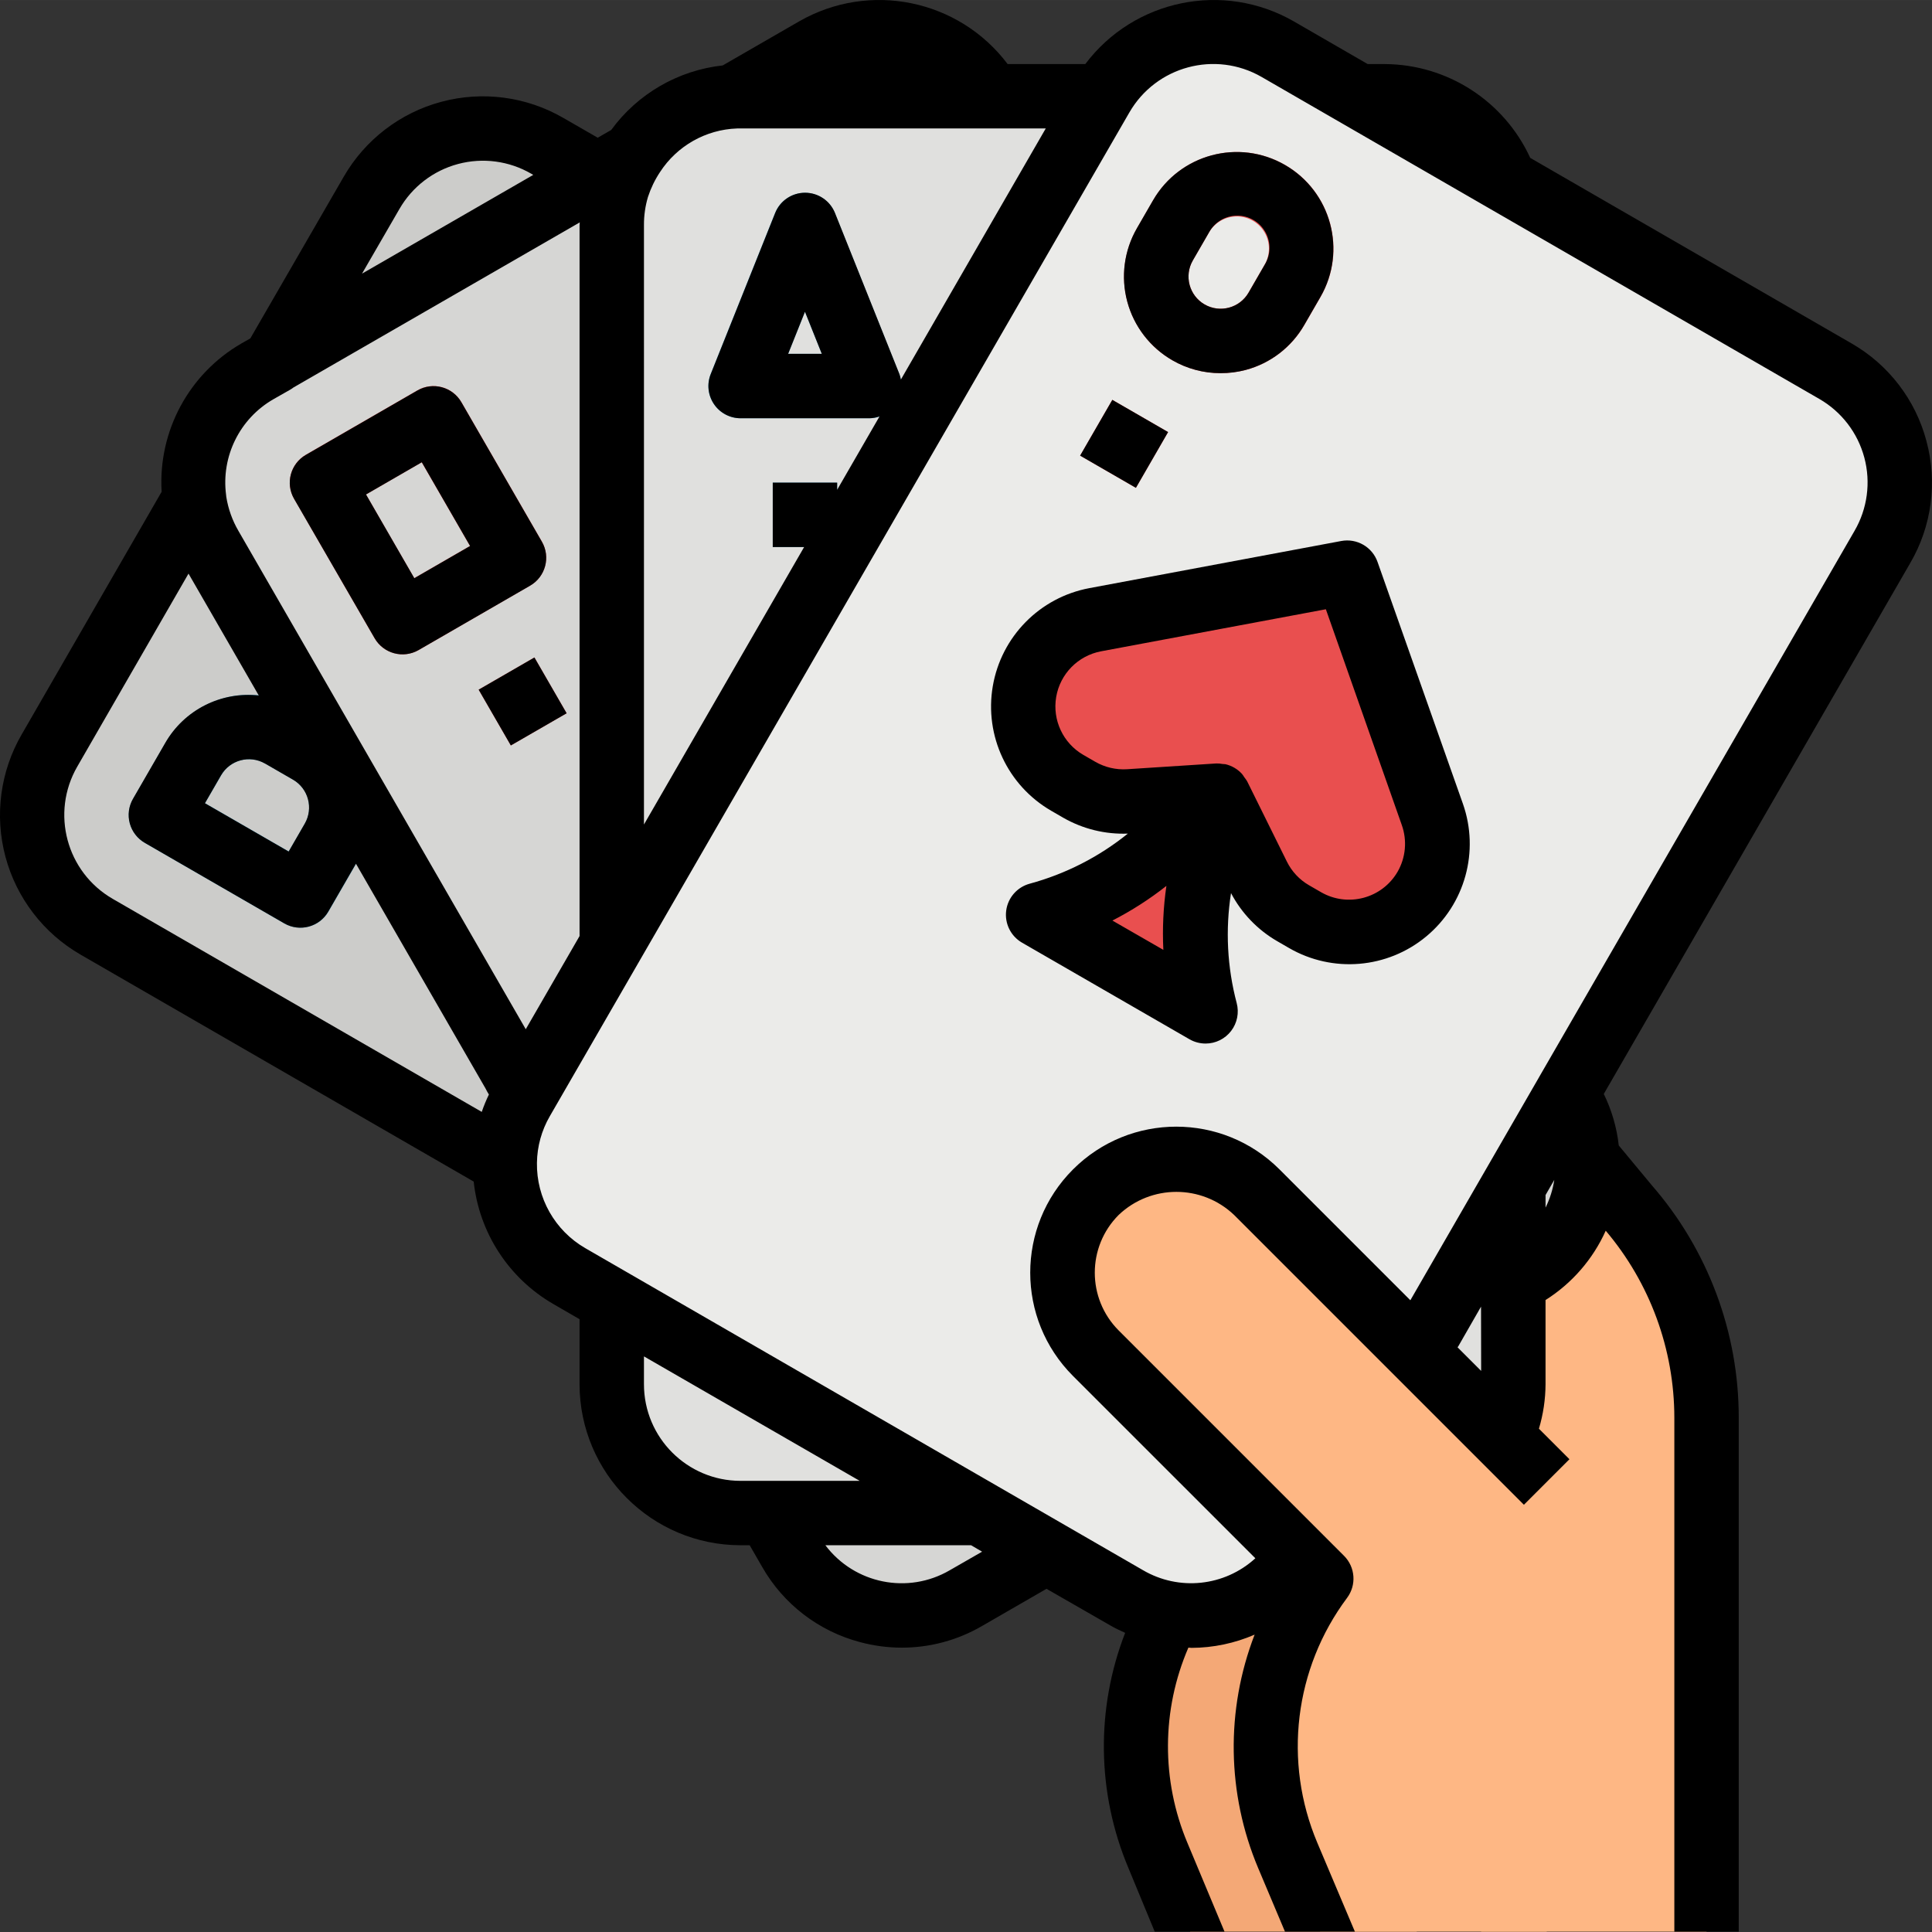 <svg height="480pt" viewBox="0 0 480.004 480" width="480pt" xmlns="http://www.w3.org/2000/svg"><rect x="0" y="0" width="480.004" height="480" fill="#333333" stroke="none"/><path d="m295.707 479.914-8.051-18.914c-9.695-22.777-6.52-48.996 8.336-68.801l-51.477-51.711c-7.445-7.473-9.137-18.934-4.168-28.238l42.766-80.195c3.25-6.102 8.973-10.504 15.707-12.082 6.73-1.578 13.812-.18 19.438 3.844l33.734 24.098v232zm0 0" fill="#f4a876"/><path d="m367.992 255.914 36.211 43.68c12.758 14.582 19.793 33.301 19.789 52.68v127.641h-56zm0 0" fill="#feb784"/><path d="m12.289 186.484 80-138.559c8.836-15.309 28.406-20.551 43.711-11.715l249.41 144c15.305 8.836 20.547 28.406 11.711 43.715l-80 138.559c-8.836 15.305-28.406 20.547-43.711 11.711l-249.41-144c-15.305-8.836-20.547-28.406-11.711-43.711zm0 0" fill="#ccccca"/><path d="m74.633 230.48c-1.402.004-2.781-.363-4-1.062l-34.641-20c-1.836-1.062-3.18-2.812-3.73-4.863-.547-2.051-.258-4.234.805-6.074l8-13.855c3.18-5.52 8.422-9.547 14.574-11.199 6.152-1.648 12.711-.789 18.227 2.398l6.934 4c11.477 6.637 15.414 21.312 8.801 32.801l-8 13.855c-1.438 2.488-4.094 4.016-6.969 4zm-23.703-30.93 20.801 12 4-6.926c2.207-3.828.898-8.719-2.93-10.93l-6.934-4c-3.824-2.203-8.711-.891-10.922 2.93zm0 0" fill="#419bc2"/><path d="m69.422 90.781 138.566-80c15.305-8.836 34.875-3.594 43.711 11.711l144 249.418c8.836 15.305 3.594 34.875-11.711 43.711l-138.566 80c-15.305 8.836-34.875 3.594-43.711-11.711l-144-249.418c-8.836-15.305-3.594-34.875 11.711-43.711zm0 0" fill="#d6d6d4"/><path d="m99.992 162.562c-2.852-.012-5.488-1.535-6.926-4l-20-34.648c-2.211-3.828-.898-8.719 2.926-10.93l27.715-16c3.824-2.207 8.719-.898 10.926 2.93l20 34.648c2.211 3.824.898 8.719-2.926 10.926l-27.715 16.023c-1.215.695-2.598 1.055-4 1.051zm-9.07-39.715 12 20.801 13.855-8-12-20.801zm0 0" fill="#e94f4f"/><path d="m118.922 171.348 13.855-8 8 13.859-13.859 7.996zm0 0" fill="#e94f4f"/><path d="m183.992 23.914h160c17.676 0 32 14.324 32 32v288c0 17.672-14.324 32-32 32h-160c-17.672 0-32-14.328-32-32v-288c0-17.676 14.328-32 32-32zm0 0" fill="#e0e0de"/><path d="m215.992 103.914h-32c-2.656 0-5.141-1.316-6.629-3.516-1.488-2.199-1.789-4.996-.801-7.461l16-40c1.211-3.043 4.156-5.039 7.43-5.039 3.277 0 6.223 1.996 7.434 5.039l16 40c.988 2.465.688 5.262-.801 7.461-1.488 2.199-3.973 3.516-6.633 3.516zm-20.184-16h8.371l-4.188-10.465zm0 0" fill="#419bc2"/><path d="m191.992 119.914h16v16h-16zm0 0" fill="#419bc2"/><path d="m317.426 12.207 138.562 80c15.305 8.836 20.551 28.406 11.715 43.711l-144 249.418c-8.84 15.305-28.41 20.547-43.715 11.711l-138.562-80c-15.305-8.836-20.551-28.406-11.715-43.711l144-249.418c8.836-15.305 28.41-20.547 43.715-11.711zm0 0" fill="#ebebe9"/><g fill="#e94f4f"><path d="m355.859 202.312-21.152-60-62.586 11.711c-9.016 1.688-16.027 8.812-17.57 17.852-1.547 9.043 2.699 18.09 10.645 22.676l2.984 1.723c3.742 2.168 8.047 3.176 12.367 2.895l22.16-1.43 9.84 19.902c1.922 3.879 4.945 7.105 8.695 9.273l2.984 1.719c7.953 4.605 17.934 3.758 25-2.121 7.066-5.879 9.711-15.539 6.633-24.199zm0 0"/><path d="m257.922 227.266 41.602 24c-3.82-14.25-3.336-29.312 1.391-43.289l1.824-10.281-8 6.723c-9.746 11.082-22.559 19.035-36.816 22.848zm0 0"/><path d="m303.242 92.711c-4.199.008-8.324-1.098-11.961-3.199-5.52-3.18-9.547-8.422-11.199-14.574-1.648-6.152-.785-12.711 2.398-18.227l4-6.926c6.629-11.488 21.312-15.43 32.801-8.801s15.43 21.312 8.801 32.801l-4 6.926c-3.168 5.531-8.418 9.562-14.574 11.203-2.047.539-4.152.809-6.266.797zm4.055-38.934c-2.863-.008-5.512 1.52-6.941 4l-4 6.926c-2.203 3.824-.895 8.711 2.926 10.922 3.824 2.199 8.703.887 10.914-2.93l4-6.926c1.426-2.473 1.43-5.516.004-7.992-1.422-2.473-4.055-4-6.91-4.008zm0 0"/><path d="m268.355 113.199 8-13.855 13.855 8-7.996 13.855zm0 0"/></g><path d="m327.992 479.914-8.047-18.914c-9.695-22.777-6.52-48.996 8.336-68.801l-56-56c-11.047-11.043-11.047-28.953 0-40s28.957-11.047 40 0l72 72v111.715zm0 0" fill="#feb784"/><path d="m93.074 158.562c2.199 3.828 7.09 5.148 10.918 2.949l27.715-16c3.824-2.207 5.137-7.102 2.926-10.926l-20-34.648c-2.207-3.828-7.102-5.137-10.926-2.93l-27.715 16c-3.824 2.211-5.137 7.102-2.926 10.93zm11.719-43.715 12 20.801-13.855 8-12-20.801zm0 0"/><path d="m118.922 171.348 13.855-8 8 13.859-13.859 7.996zm0 0"/><path d="m291.273 89.512c3.637 2.102 7.762 3.207 11.961 3.199 2.109.008 4.207-.262 6.246-.797 6.16-1.641 11.406-5.672 14.578-11.203l4-6.926c6.625-11.488 2.688-26.172-8.801-32.801-11.488-6.629-26.172-2.688-32.801 8.801l-4 6.926c-3.184 5.52-4.043 12.078-2.391 18.23s5.688 11.395 11.207 14.57zm5.082-24.801 4-6.926c1.379-2.566 4.051-4.18 6.965-4.211 2.914-.027 5.617 1.531 7.047 4.074 1.434 2.539 1.367 5.656-.164 8.137l-4 6.926c-2.211 3.816-7.09 5.129-10.914 2.93-3.828-2.207-5.145-7.102-2.934-10.93zm0 0"/><path d="m268.355 113.199 8-13.855 13.855 8-7.996 13.855zm0 0"/><path d="m478.633 109.609c-2.707-10.27-9.422-19.023-18.641-24.305l-79.805-46.078c-6.5-14.156-20.621-23.25-36.195-23.312h-4.191l-18.352-10.602c-17.469-10.035-39.68-5.492-51.809 10.602h-19.293c-12.121-16.086-34.316-20.637-51.785-10.617l-19 10.953c-11.078 1.219-21.137 7.039-27.711 16.039l-3.344 1.926-8.516-4.902c-9.172-5.32-20.082-6.77-30.328-4.027-10.242 2.738-18.977 9.441-24.27 18.629l-23.199 40.16-2.168 1.23c-13.078 7.531-20.77 21.809-19.867 36.871l-34.758 60.273c-5.332 9.188-6.789 20.117-4.051 30.383 2.738 10.262 9.445 19.016 18.641 24.328l97.699 56.402c1.359 12.699 8.695 23.992 19.75 30.398l6.551 3.793v16.16c.027 22.078 17.922 39.973 40 40h2.266l3.129 5.43c5.273 9.219 14.027 15.934 24.297 18.641 3.391.91 6.887 1.375 10.398 1.375 7-.004 13.875-1.863 19.922-5.391l16-9.23 15.988 9.176c1.16.672 2.355 1.215 3.555 1.766-7.32 18.836-7.035 39.773.801 58.402l6.543 15.832h17.344l-9.215-22.043c-6.531-15.531-6.445-33.055.238-48.52.266 0 .52.059.801.059 5.387-.023 10.715-1.145 15.656-3.289-7.227 18.723-6.906 39.52.887 58.016l6.656 15.777h17.367l-9.32-22.043c-8.531-20.156-5.727-43.332 7.371-60.871 2.387-3.184 2.07-7.641-.746-10.457l-56-56c-7.902-7.93-7.902-20.758 0-28.688 8.035-7.648 20.656-7.648 28.688 0l72 72 11.312-11.312-7.582-7.582c1.07-3.586 1.625-7.305 1.645-11.047v-20.922c6.566-4.148 11.77-10.141 14.953-17.223 10.996 12.984 17.035 29.445 17.047 46.465v127.68h16v-127.68c.016-21.23-7.66-41.742-21.598-57.754l-8.207-9.887c-.496-4.449-1.754-8.781-3.723-12.801l76.121-131.879c5.355-9.152 6.812-20.07 4.047-30.305zm-318.641-53.695c-.016-2.371.324-4.73 1-7 .715-2.18 1.719-4.25 2.984-6.16 4.234-6.52 11.379-10.566 19.145-10.84.293-.016.582-.016.871 0h75.824l-36 62.398c-.074-.473-.195-.941-.359-1.391l-16-40c-1.211-3.043-4.156-5.039-7.43-5.039-3.277 0-6.223 1.996-7.434 5.039l-16 40c-.992 2.461-.699 5.258.785 7.457 1.48 2.203 3.961 3.527 6.613 3.535h32c.863-.016 1.719-.176 2.531-.465l-10.531 18.238v-1.773h-16v16h7.793l-39.793 68.934zm44.188 32h-8.371l4.184-10.465zm-104.938-36c3.176-5.512 8.414-9.531 14.559-11.172 6.145-1.641 12.691-.773 18.191 2.418l.496.289-42.543 24.535zm20.449 224.336-91.699-52.938c-11.496-6.645-15.434-21.348-8.797-32.848l27.641-47.953 17.461 30.289c-9.422-1.051-18.566 3.594-23.27 11.824l-8 13.855c-1.062 1.844-1.344 4.031-.789 6.086.559 2.051 1.91 3.797 3.754 4.852l34.641 20c3.828 2.207 8.723.891 10.93-2.938l6.871-11.895 32.184 55.824c.129.27.266.535.418.797l.43.723c-.676 1.398-1.27 2.84-1.773 4.312zm-53.84-86.547 6.934 4c3.828 2.211 5.137 7.102 2.93 10.93l-4 6.93-20.801-12 4-6.93c2.207-3.82 7.094-5.133 10.922-2.93zm-6.602-57.789c-1.527-2.617-2.555-5.496-3.031-8.488l-.047-.465c-1.254-9.582 3.395-18.973 11.773-23.785l4.082-2.32c.309-.176.605-.371.887-.59l71.129-41.016c0 .223-.051.43-.051.656v176.656l-13.367 23.148zm124.742 236c-13.254 0-24-10.746-24-24v-6.922l53.602 30.922zm52 22.199c-10.387 6.074-23.68 3.406-30.926-6.199h36.199l2.738 1.598zm132-49.512-5.863-5.863c.074-.113.16-.227.234-.344l5.598-9.762zm16-40.57v-3.125l2.168-3.762c-.363 2.395-1.098 4.715-2.168 6.887zm76.754-168.117-78.352 135.68-.207.367-31.785 55.086-32.504-32.504c-14.168-14.168-37.145-14.168-51.312 0-14.168 14.172-14.168 37.145 0 51.312l45.305 45.297c-7.66 7.004-18.988 8.195-27.938 2.945l-138.551-80c-7.543-4.367-12.133-12.473-12-21.184.051-4.078 1.156-8.07 3.199-11.594l144-249.398c6.648-11.492 21.348-15.43 32.848-8.801l138.57 80c5.516 3.18 9.539 8.426 11.176 14.582 1.641 6.152.758 12.707-2.449 18.211zm0 0"/><path d="m342.25 139.617c-1.309-3.723-5.137-5.934-9.016-5.207l-62.586 11.711c-12.305 2.301-21.879 12.023-23.992 24.363-2.109 12.344 3.688 24.695 14.531 30.957l2.984 1.727c4.871 2.789 10.43 4.152 16.039 3.938-7.172 5.789-15.469 10.023-24.359 12.438-3.129.84-5.441 3.477-5.863 6.684-.422 3.211 1.133 6.355 3.934 7.973l41.602 24c1.219.699 2.594 1.062 4 1.066 2.484 0 4.828-1.156 6.344-3.129 1.512-1.973 2.023-4.535 1.383-6.938-2.355-8.906-2.836-18.207-1.406-27.312 2.613 4.969 6.57 9.094 11.422 11.914l2.984 1.727c10.844 6.277 24.453 5.133 34.094-2.871 9.645-8.004 13.277-21.168 9.105-32.984zm-53.215 96.375-12.656-7.281c4.738-2.434 9.23-5.316 13.414-8.613-.766 5.262-1.02 10.586-.758 15.895zm58.199-19.414c-3.855 6.645-12.359 8.918-19.016 5.086l-2.977-1.719c-2.383-1.371-4.305-3.422-5.52-5.891l-9.848-19.902c-.211-.363-.449-.707-.715-1.031-.18-.301-.379-.586-.598-.855-1.098-1.199-2.531-2.035-4.113-2.402-.242-.035-.484-.051-.727-.055-.508-.098-1.02-.141-1.535-.129l-22.195 1.434c-2.742.168-5.473-.473-7.855-1.84l-2.984-1.723c-5.035-2.918-7.723-8.66-6.742-14.395.98-5.738 5.426-10.258 11.145-11.34l55.855-10.449 18.863 53.602c1.367 3.836.988 8.078-1.039 11.609zm0 0"/></svg>